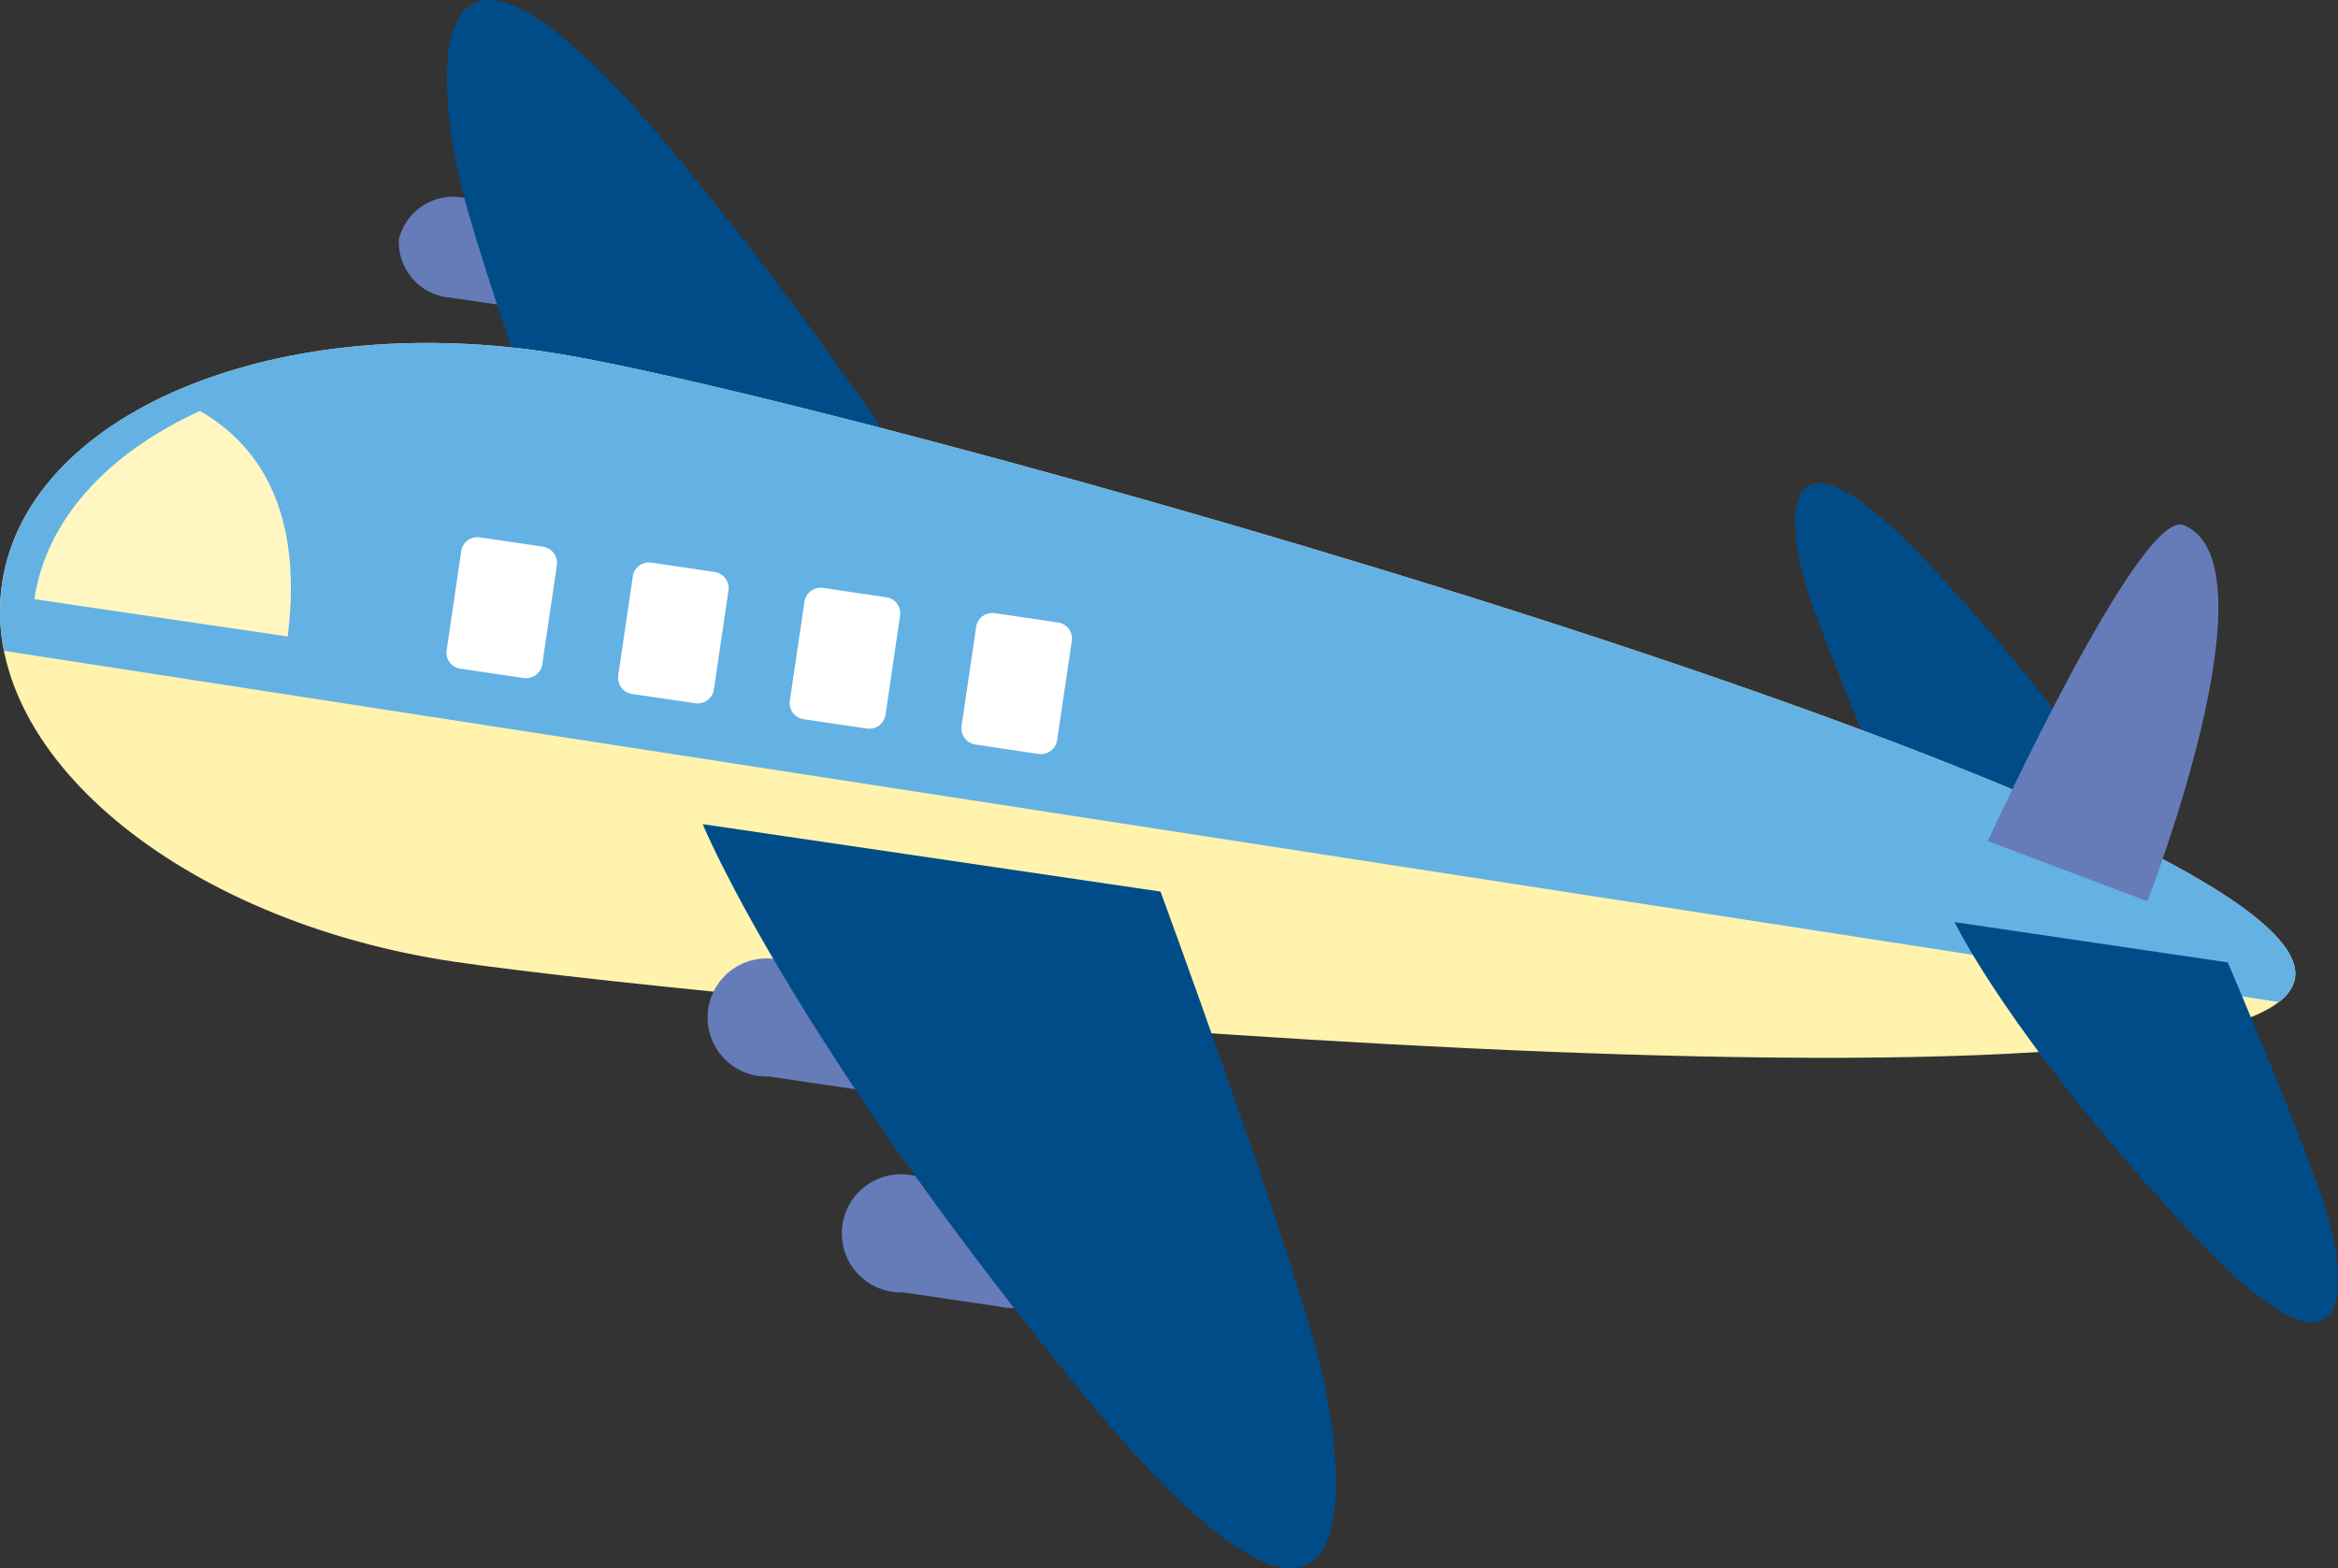<svg xmlns="http://www.w3.org/2000/svg" xmlns:xlink="http://www.w3.org/1999/xlink" viewBox="0 0 71.254 47.8">
  <rect x="0" y="0" width="71.254" height="47.8" fill="#333333" stroke="none"/>
  <defs>
    <clipPath id="clip-path">
      <rect id="長方形_995" data-name="長方形 995" width="71.254" height="47.8" fill="none"/>
    </clipPath>
  </defs>
  <g id="グループ_2406" data-name="グループ 2406" transform="translate(0 0)">
    <g id="グループ_2080" data-name="グループ 2080" transform="translate(0 0)" clip-path="url(#clip-path)">
      <path id="パス_1021" data-name="パス 1021" d="M118.288,40.186l-7.67-1.131s-1.943-4.544-2.67-6.69-1.09-6.089,3.867-.727,6.474,8.548,6.474,8.548" transform="translate(-52.81 -14.216)" fill="#004c89"/>
      <path id="パス_1022" data-name="パス 1022" d="M30,14a1.7,1.7,0,0,1-2.033,1.249l-2.506-.368a1.7,1.7,0,0,1-1.585-1.783A1.7,1.7,0,0,1,25.9,11.846l2.507.37A1.7,1.7,0,0,1,30,14" transform="translate(-11.719 -5.807)" fill="#657cb8"/>
      <path id="パス_1023" data-name="パス 1023" d="M44.56,20.9,31.7,19S28.575,10.487,27.416,6.46s-1.64-11.453,6.527-1.49S44.56,20.9,44.56,20.9" transform="translate(-13.149 0)" fill="#004c89"/>
      <path id="パス_1024" data-name="パス 1024" d="M69.946,39.9c-.756,5.137-47.687.746-56.072-.489S-.694,33.013.064,27.878s8.166-8.3,16.551-7.066S70.7,34.768,69.946,39.9" transform="translate(-0.001 -10.091)" fill="#fff3ae"/>
      <path id="パス_1025" data-name="パス 1025" d="M.12,29.93a5.929,5.929,0,0,1-.056-2.052c.755-5.137,8.166-8.3,16.551-7.066S70.7,34.769,69.945,39.9a1.174,1.174,0,0,1-.493.736Z" transform="translate(0 -10.091)" fill="#64b1e4"/>
      <path id="パス_1026" data-name="パス 1026" d="M49.516,60.074a1.965,1.965,0,0,1-2.354,1.44l-2.9-.427a1.8,1.8,0,1,1,.516-3.5l2.9.427a1.968,1.968,0,0,1,1.838,2.057" transform="translate(-20.826 -28.272)" fill="#657cb8"/>
      <path id="パス_1027" data-name="パス 1027" d="M57.553,73.005A1.969,1.969,0,0,1,55.2,74.446l-2.9-.428a1.8,1.8,0,1,1,.516-3.5l2.9.427a1.968,1.968,0,0,1,1.839,2.056" transform="translate(-24.773 -34.623)" fill="#657cb8"/>
      <path id="パス_1028" data-name="パス 1028" d="M29.66,36.052a.5.5,0,0,1-.562.419l-1.936-.285a.494.494,0,0,1-.417-.562L27.19,32.6a.5.5,0,0,1,.562-.418l1.934.286a.5.5,0,0,1,.419.562Z" transform="translate(-13.133 -15.803)" fill="#fff"/>
      <path id="パス_1029" data-name="パス 1029" d="M39.939,37.567a.5.5,0,0,1-.562.418L37.441,37.7a.5.5,0,0,1-.418-.563l.445-3.023a.5.5,0,0,1,.562-.418l1.935.286a.5.5,0,0,1,.419.562Z" transform="translate(-18.182 -16.547)" fill="#fff"/>
      <path id="パス_1030" data-name="パス 1030" d="M50.216,39.083a.5.5,0,0,1-.563.418l-1.934-.285a.5.5,0,0,1-.419-.563l.447-3.024a.5.5,0,0,1,.562-.417l1.933.286a.493.493,0,0,1,.418.561Z" transform="translate(-23.229 -17.292)" fill="#fff"/>
      <path id="パス_1031" data-name="パス 1031" d="M60.495,40.6a.5.5,0,0,1-.563.418L58,40.729a.5.5,0,0,1-.417-.562l.445-3.024a.5.5,0,0,1,.564-.418l1.935.286a.494.494,0,0,1,.416.562Z" transform="translate(-28.278 -18.035)" fill="#fff"/>
      <path id="パス_1032" data-name="パス 1032" d="M7.1,24.617C4.312,25.9,2.423,27.9,2.055,30.356l7.722,1.138c.5-3.965-.992-5.916-2.679-6.878" transform="translate(-1.009 -12.091)" fill="#fff6c2"/>
      <path id="パス_1033" data-name="パス 1033" d="M42.086,49.37,56.04,51.426s3.392,9.244,4.647,13.612,1.779,12.429-7.082,1.618S42.086,49.37,42.086,49.37" transform="translate(-20.671 -24.248)" fill="#004c89"/>
      <path id="パス_1034" data-name="パス 1034" d="M117.07,55.24l8.325,1.228s2.108,4.932,2.9,7.263,1.183,6.6-4.2.787-7.025-9.278-7.025-9.278" transform="translate(-57.5 -27.131)" fill="#004c89"/>
      <path id="パス_1035" data-name="パス 1035" d="M119.059,41.069s4.652-10.177,5.974-9.631c2.9,1.2-1.114,11.465-1.114,11.465Z" transform="translate(-58.477 -15.43)" fill="#657cb8"/>
    </g>
  </g>
</svg>
